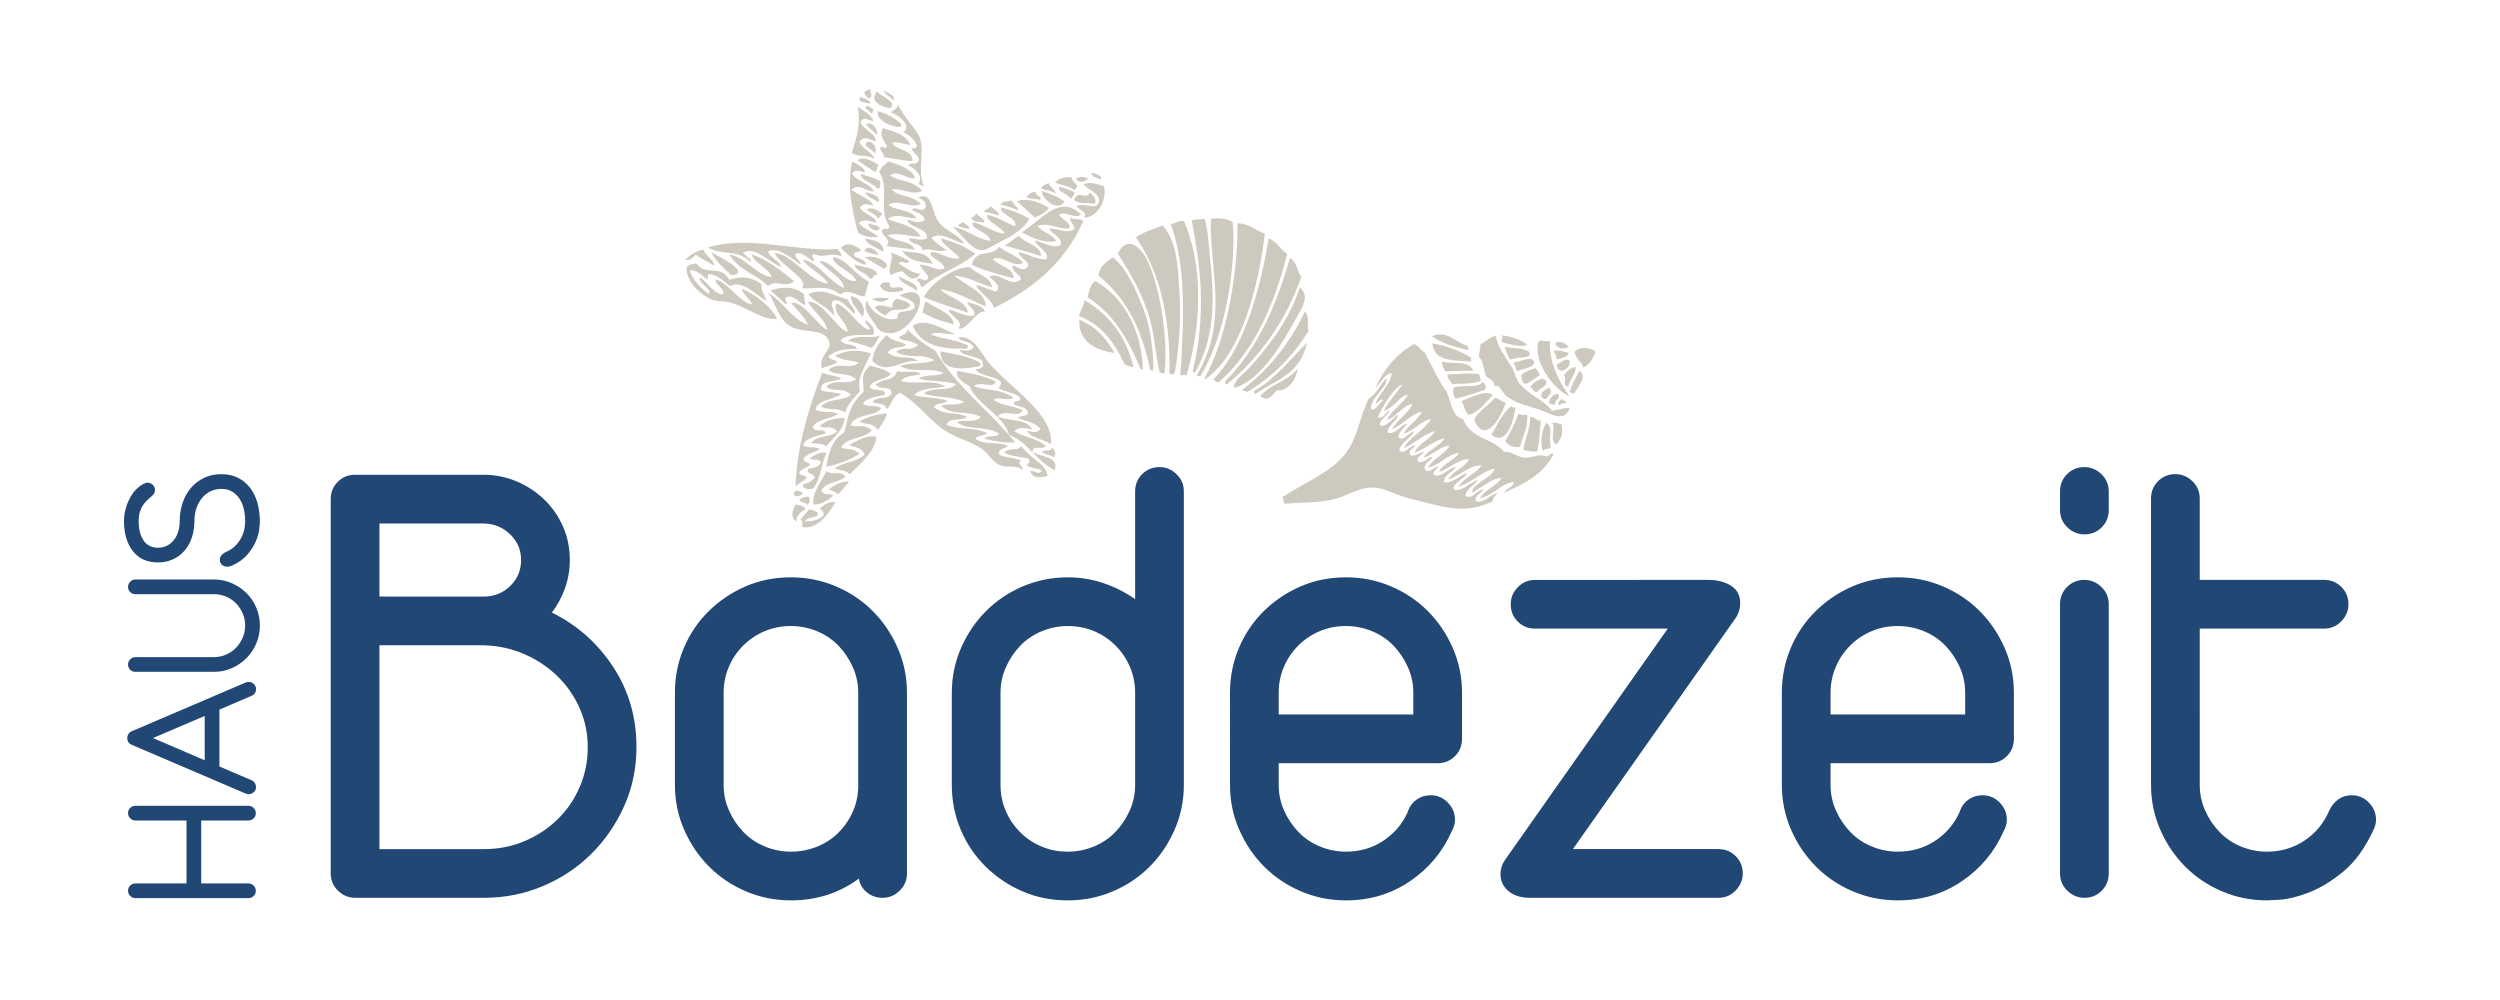 <?xml version="1.0" encoding="utf-8"?>
<!-- Generator: Adobe Illustrator 16.0.4, SVG Export Plug-In . SVG Version: 6.00 Build 0)  -->
<!DOCTYPE svg PUBLIC "-//W3C//DTD SVG 1.1//EN" "http://www.w3.org/Graphics/SVG/1.1/DTD/svg11.dtd">
<svg version="1.1" id="Ebene_1" xmlns="http://www.w3.org/2000/svg" xmlns:xlink="http://www.w3.org/1999/xlink" x="0px" y="0px"
	 width="354.331px" height="141.732px" viewBox="0 0 354.331 141.732" enable-background="new 0 0 354.331 141.732"
	 xml:space="preserve">
<g>
	<defs>
		<rect id="SVGID_1_" width="354.331" height="141.732"/>
	</defs>
	<clipPath id="SVGID_2_">
		<use xlink:href="#SVGID_1_"  overflow="visible"/>
	</clipPath>
	<path clip-path="url(#SVGID_2_)" fill="#214774" d="M304.873,111.26c0,2.242,0.438,4.361,1.317,6.359
		c0.877,1.999,2.059,3.741,3.543,5.224c1.483,1.485,3.226,2.65,5.224,3.498c1.999,0.85,4.117,1.272,6.358,1.272
		c0.061,0,0.651-0.032,1.772-0.092c1.12-0.061,2.482-0.394,4.088-1c1.604-0.604,3.255-1.604,4.951-2.997
		c1.694-1.393,3.148-3.421,4.36-6.087c0.182-0.423,0.272-0.848,0.272-1.271c0-0.909-0.333-1.711-0.999-2.407
		c-0.667-0.696-1.485-1.045-2.453-1.045c-0.727,0-1.363,0.197-1.908,0.59c-0.545,0.396-0.969,0.924-1.271,1.59
		c-0.788,1.817-1.97,3.241-3.543,4.271c-1.576,1.03-3.332,1.544-5.271,1.544c-1.271,0-2.498-0.241-3.679-0.728
		c-1.181-0.483-2.196-1.164-3.043-2.044c-0.85-0.877-1.53-1.892-2.044-3.043c-0.516-1.149-0.772-2.361-0.772-3.634V89.094h17.624
		c0.968,0,1.785-0.348,2.453-1.045c0.665-0.695,0.999-1.499,0.999-2.407c0-0.968-0.334-1.786-0.999-2.453
		c-0.668-0.666-1.485-0.998-2.453-0.998h-17.624V70.652c0-0.968-0.35-1.786-1.045-2.453c-0.697-0.665-1.499-0.999-2.407-0.999
		c-0.97,0-1.788,0.334-2.452,0.999c-0.667,0.667-1,1.485-1,2.453V111.26z M291.973,72.288c0,0.97,0.348,1.787,1.045,2.453
		c0.696,0.667,1.499,0.999,2.408,0.999c0.968,0,1.785-0.332,2.452-0.999c0.666-0.666,1-1.483,1-2.453v-2.634
		c0-0.968-0.351-1.786-1.045-2.453c-0.697-0.666-1.499-0.999-2.407-0.999c-0.97,0-1.788,0.333-2.453,0.999
		c-0.667,0.667-1,1.485-1,2.453V72.288z M291.973,123.797c0,0.969,0.348,1.787,1.045,2.453c0.696,0.667,1.499,0.999,2.408,0.999
		c0.968,0,1.785-0.332,2.452-0.999c0.666-0.666,1-1.484,1-2.453V85.642c0-0.968-0.351-1.786-1.045-2.453
		c-0.697-0.666-1.499-0.998-2.407-0.998c-0.97,0-1.788,0.332-2.453,0.998c-0.667,0.667-1,1.485-1,2.453V123.797z M259.45,98.178
		c0-1.271,0.242-2.481,0.728-3.633c0.483-1.15,1.165-2.165,2.044-3.044c0.877-0.877,1.892-1.558,3.043-2.044
		c1.15-0.484,2.392-0.728,3.725-0.728c1.272,0,2.498,0.243,3.68,0.728c1.181,0.486,2.194,1.167,3.044,2.044
		c0.847,0.879,1.527,1.894,2.044,3.044c0.514,1.151,0.771,2.362,0.771,3.633v3.089H259.45V98.178z M252.547,111.26
		c0,2.242,0.438,4.361,1.316,6.359c0.877,1.999,2.059,3.741,3.543,5.224c1.484,1.485,3.226,2.65,5.225,3.498
		c1.998,0.85,4.118,1.272,6.358,1.272c3.392,0,6.419-0.909,9.085-2.727c2.664-1.816,4.634-4.179,5.905-7.086l0.181-0.363
		c0.183-0.423,0.273-0.848,0.273-1.271c0-0.909-0.334-1.711-0.999-2.407c-0.668-0.696-1.485-1.045-2.453-1.045
		c-0.727,0-1.379,0.197-1.953,0.59c-0.577,0.396-0.985,0.924-1.227,1.59l-0.091,0.273c-0.788,1.696-1.953,3.043-3.497,4.042
		c-1.545,1-3.286,1.499-5.225,1.499c-1.271,0-2.498-0.241-3.679-0.728c-1.181-0.483-2.196-1.164-3.044-2.044
		c-0.848-0.877-1.53-1.892-2.044-3.043c-0.515-1.149-0.772-2.361-0.772-3.634v-3.089h22.53c0.968,0,1.786-0.332,2.453-0.999
		c0.666-0.666,0.999-1.483,0.999-2.453v-6.541c0-2.239-0.44-4.359-1.317-6.358c-0.879-1.998-2.06-3.739-3.543-5.224
		c-1.484-1.483-3.225-2.648-5.224-3.498c-1.998-0.847-4.119-1.271-6.359-1.271c-2.302,0-4.437,0.425-6.404,1.271
		c-1.969,0.85-3.71,2.015-5.224,3.498c-1.515,1.484-2.695,3.226-3.543,5.224c-0.849,1.999-1.271,4.119-1.271,6.358V111.26z
		 M236.376,89.094l-23.075,32.795c-0.424,0.606-0.635,1.272-0.635,1.999c0,0.97,0.377,1.771,1.135,2.407
		c0.757,0.636,1.771,0.954,3.043,0.954h26.709c0.968,0,1.786-0.348,2.453-1.045c0.666-0.695,0.999-1.499,0.999-2.407
		c0-0.968-0.333-1.786-0.999-2.453c-0.667-0.666-1.485-0.999-2.453-0.999h-20.622l23.166-32.886
		c0.363-0.605,0.545-1.272,0.545-1.999c0-1.09-0.44-1.908-1.317-2.453c-0.879-0.545-1.924-0.816-3.135-0.816H217.57
		c-0.969,0-1.787,0.349-2.453,1.044c-0.667,0.696-0.999,1.499-0.999,2.407c0,0.97,0.332,1.787,0.999,2.453
		c0.666,0.667,1.484,0.999,2.453,0.999H236.376z M181.233,98.178c0-1.271,0.241-2.481,0.727-3.633
		c0.483-1.15,1.166-2.165,2.044-3.044c0.878-0.877,1.892-1.558,3.044-2.044c1.148-0.484,2.391-0.728,3.724-0.728
		c1.272,0,2.499,0.243,3.68,0.728c1.182,0.486,2.194,1.167,3.043,2.044c0.848,0.879,1.529,1.894,2.045,3.044
		c0.514,1.151,0.771,2.362,0.771,3.633v3.089h-19.077V98.178z M174.329,111.26c0,2.242,0.439,4.361,1.317,6.359
		c0.878,1.999,2.06,3.741,3.543,5.224c1.484,1.485,3.227,2.65,5.224,3.498c1.999,0.85,4.118,1.272,6.359,1.272
		c3.391,0,6.419-0.909,9.085-2.727c2.664-1.816,4.633-4.179,5.905-7.086l0.182-0.363c0.182-0.423,0.272-0.848,0.272-1.271
		c0-0.909-0.333-1.711-0.999-2.407c-0.667-0.696-1.485-1.045-2.453-1.045c-0.728,0-1.378,0.197-1.953,0.59
		c-0.576,0.396-0.985,0.924-1.227,1.59l-0.091,0.273c-0.787,1.696-1.953,3.043-3.498,4.042c-1.544,1-3.285,1.499-5.224,1.499
		c-1.271,0-2.498-0.241-3.679-0.728c-1.182-0.483-2.196-1.164-3.043-2.044c-0.85-0.877-1.53-1.892-2.044-3.043
		c-0.517-1.149-0.772-2.361-0.772-3.634v-3.089h22.529c0.968,0,1.786-0.332,2.453-0.999c0.666-0.666,0.999-1.483,0.999-2.453v-6.541
		c0-2.239-0.44-4.359-1.317-6.358c-0.878-1.998-2.059-3.739-3.543-5.224c-1.485-1.483-3.225-2.648-5.223-3.498
		c-1.999-0.847-4.12-1.271-6.36-1.271c-2.302,0-4.437,0.425-6.404,1.271c-1.969,0.85-3.711,2.015-5.224,3.498
		c-1.515,1.484-2.696,3.226-3.543,5.224c-0.849,1.999-1.272,4.119-1.272,6.358V111.26z M141.807,98.178
		c0-1.271,0.257-2.481,0.772-3.633c0.514-1.15,1.196-2.165,2.044-3.044c0.848-0.877,1.863-1.558,3.044-2.044
		c1.181-0.484,2.407-0.728,3.679-0.728c1.331,0,2.574,0.243,3.725,0.728c1.149,0.486,2.164,1.167,3.043,2.044
		c0.877,0.879,1.559,1.894,2.044,3.044c0.484,1.151,0.727,2.362,0.727,3.633v13.082c0,1.272-0.258,2.484-0.772,3.634
		c-0.516,1.151-1.197,2.166-2.044,3.043c-0.849,0.88-1.863,1.561-3.044,2.044c-1.181,0.486-2.407,0.728-3.679,0.728
		c-1.333,0-2.575-0.241-3.725-0.728c-1.151-0.483-2.166-1.164-3.043-2.044c-0.879-0.877-1.56-1.892-2.044-3.043
		c-0.485-1.149-0.727-2.361-0.727-3.634V98.178z M160.885,84.916c-1.394-0.968-2.893-1.727-4.497-2.271
		c-1.605-0.545-3.286-0.817-5.042-0.817c-2.241,0-4.361,0.425-6.359,1.271c-1.999,0.85-3.74,2.015-5.224,3.498
		c-1.485,1.484-2.666,3.226-3.543,5.224c-0.878,1.999-1.317,4.119-1.317,6.358v13.082c0,2.242,0.423,4.361,1.272,6.359
		c0.847,1.999,2.028,3.741,3.543,5.224c1.513,1.485,3.255,2.65,5.223,3.498c1.968,0.85,4.103,1.272,6.405,1.272
		c2.24,0,4.361-0.423,6.359-1.272c1.999-0.848,3.739-2.013,5.224-3.498c1.483-1.482,2.664-3.225,3.543-5.224
		c0.877-1.998,1.317-4.117,1.317-6.359V69.653c0-0.968-0.349-1.786-1.045-2.453c-0.697-0.666-1.499-0.999-2.407-0.999
		c-0.969,0-1.787,0.333-2.453,0.999c-0.667,0.667-0.999,1.485-0.999,2.453V84.916z M102.562,98.178c0-1.271,0.241-2.481,0.726-3.633
		c0.484-1.15,1.166-2.165,2.044-3.044c0.878-0.877,1.892-1.558,3.044-2.044c1.149-0.484,2.391-0.728,3.724-0.728
		c1.272,0,2.499,0.243,3.68,0.728c1.181,0.486,2.194,1.167,3.043,2.044c0.847,0.879,1.529,1.894,2.044,3.044
		c0.514,1.151,0.772,2.362,0.772,3.633v13.536c-0.061,1.272-0.349,2.453-0.863,3.543c-0.515,1.091-1.196,2.045-2.044,2.862
		c-0.849,0.817-1.848,1.454-2.998,1.908c-1.151,0.453-2.362,0.681-3.634,0.681c-1.271,0-2.498-0.241-3.679-0.728
		c-1.181-0.483-2.196-1.164-3.043-2.044c-0.849-0.877-1.53-1.892-2.044-3.043c-0.516-1.149-0.772-2.361-0.772-3.634V98.178z
		 M95.658,111.26c0,2.242,0.439,4.361,1.317,6.359c0.878,1.999,2.059,3.741,3.543,5.224c1.484,1.485,3.226,2.65,5.224,3.498
		c1.999,0.85,4.118,1.272,6.359,1.272c3.634,0,6.844-1.03,9.63-3.089c0.121,0.787,0.5,1.438,1.136,1.952
		c0.636,0.516,1.376,0.772,2.225,0.772c0.909,0,1.711-0.332,2.408-0.999c0.695-0.666,1.044-1.484,1.044-2.453V98.178
		c0-2.239-0.44-4.359-1.317-6.358c-0.878-1.998-2.059-3.739-3.543-5.224c-1.485-1.483-3.225-2.648-5.223-3.498
		c-1.999-0.847-4.12-1.271-6.36-1.271c-2.302,0-4.437,0.425-6.404,1.271c-1.969,0.85-3.711,2.015-5.224,3.498
		c-1.515,1.484-2.696,3.226-3.543,5.224c-0.849,1.999-1.272,4.119-1.272,6.358V111.26z M68.495,74.196c1.454,0,2.71,0.5,3.77,1.499
		c1.059,0.999,1.59,2.226,1.59,3.679c0,1.454-0.515,2.68-1.544,3.68c-1.031,0.999-2.271,1.499-3.725,1.499H53.778V74.196H68.495z
		 M68.585,91.457c2.058,0.061,3.982,0.485,5.769,1.271c1.786,0.787,3.346,1.832,4.678,3.135s2.377,2.815,3.135,4.542
		c0.756,1.726,1.135,3.559,1.135,5.496c0,1.999-0.379,3.877-1.135,5.633c-0.758,1.757-1.803,3.286-3.135,4.588
		c-1.332,1.303-2.892,2.332-4.678,3.088c-1.787,0.758-3.711,1.136-5.769,1.136H53.778V91.457H68.585z M46.874,123.797
		c0,0.969,0.348,1.787,1.045,2.453c0.695,0.667,1.499,0.999,2.407,0.999h18.26c2.967,0,5.769-0.559,8.403-1.681
		c2.635-1.119,4.92-2.648,6.859-4.588c1.938-1.938,3.482-4.192,4.633-6.768c1.15-2.574,1.727-5.345,1.727-8.312
		c0-4.238-1.106-8.04-3.316-11.401c-2.212-3.361-5.103-5.919-8.676-7.676c0.786-1.029,1.408-2.182,1.862-3.452
		c0.454-1.272,0.682-2.604,0.682-3.998c0-1.695-0.318-3.271-0.954-4.724c-0.636-1.453-1.515-2.726-2.635-3.815
		c-1.121-1.09-2.423-1.953-3.906-2.589c-1.485-0.636-3.075-0.954-4.77-0.954H50.326c-0.969,0-1.787,0.333-2.453,0.999
		c-0.667,0.667-0.999,1.485-0.999,2.453V123.797z"/>
	<path clip-path="url(#SVGID_2_)" fill="#CEC9BE" d="M218.738,63.938c-0.518-0.677-0.25-3.129,0.428-3.996
		c1.111,0.686,0.205,2.233,0.649,3.405C219.76,63.725,218.75,63.534,218.738,63.938"/>
	<path clip-path="url(#SVGID_2_)" fill="#CEC9BE" d="M217.876,63.972c-0.8,0.154-1.337-0.106-1.97-0.214
		c0.235-1.597,0.977-2.893,0.971-4.633c0.664-0.088,0.876,0.538,1.513,0.491C218.216,61.066,218.213,62.619,217.876,63.972"/>
	<path clip-path="url(#SVGID_2_)" fill="#CEC9BE" d="M220.03,59.908c0.517-0.078,0.826,0.172,1.271,0.208
		c0.321,1.291-0.064,2.157-0.7,2.875C219.525,62.494,220.521,60.962,220.03,59.908"/>
	<path clip-path="url(#SVGID_2_)" fill="#CEC9BE" d="M213.336,62.5c0.724-1.215,1.395-2.46,1.863-3.828
		c0.39,0.051,0.662,0.284,1.232,0.05c0.226,1.872-0.669,3.076-0.972,4.634C214.513,63.448,213.776,63.206,213.336,62.5"/>
	<path clip-path="url(#SVGID_2_)" fill="#CEC9BE" d="M211.377,61.605c0.882-1.393,1.45-2.976,2.853-4.059
		c0.119,0.18,0.291,0.28,0.572,0.204C214.559,59.597,213.488,63.358,211.377,61.605"/>
	<path clip-path="url(#SVGID_2_)" fill="#CEC9BE" d="M209.837,48.754c0.86-0.31,1.17-0.948,2.153-1.186
		c0.288,1.657,1.393,3.03,2.318,4.538c0.422,0.688,0.54,1.634,1.076,2.287c1.331,1.627,3.516,2.323,4.588,3.835
		c1.161-0.161,1.571-0.428,2.513-0.423c-0.714,2.099-2.528,0.932-3.91,0.412c-1.873-0.704-3.661-0.972-5.024-2.036
		c-0.711-0.556-0.904-1.727-1.747-1.452c-0.046-1.108-0.931-0.894-1.25-1.57c-0.25-1.007-0.41-2.157-0.988-2.646
		C209.656,49.927,209.848,49.4,209.837,48.754"/>
	<path clip-path="url(#SVGID_2_)" fill="#CEC9BE" d="M208.941,59.468c0.615-1.234,2.022-1.995,2.921-3.059
		c0.639,0.025,0.94,0.583,1.553,0.651C212.861,58.894,210.475,63.322,208.941,59.468"/>
	<path clip-path="url(#SVGID_2_)" fill="#CEC9BE" d="M221.175,57.436c-0.682,0-0.155-0.788,0.301-0.917
		c-0.078,0.566,0.564-0.004,0.485,0.561C221.742,57.225,221.064,57.096,221.175,57.436"/>
	<path clip-path="url(#SVGID_2_)" fill="#CEC9BE" d="M220.438,57.271c-0.492,0.261-0.57-0.133-0.901-0.127
		c-0.006-0.649,0.741-1.408,1.251-1.312C221.296,56.684,220.235,56.601,220.438,57.271"/>
	<path clip-path="url(#SVGID_2_)" fill="#CEC9BE" d="M222.428,56.125c-2.167-0.779-5.341-5.124-4.325-7.791
		c0.644-0.204,0.917,0.176,1.561-0.03C219.523,51.068,220.798,53.958,222.428,56.125"/>
	<path clip-path="url(#SVGID_2_)" fill="#CEC9BE" d="M223.048,55.809c-0.229-0.005-0.328-0.221-0.572-0.204
		c0.278-1.115,0.859-2.049,1.358-3.031C225.091,53.234,223.596,54.951,223.048,55.809"/>
	<path clip-path="url(#SVGID_2_)" fill="#CEC9BE" d="M219.051,56.581c-0.259-0.034-0.462-0.156-0.611-0.365
		c-0.08-0.687,0.56-0.947,1.088-1.271C220.307,55.578,219.39,56.177,219.051,56.581"/>
	<path clip-path="url(#SVGID_2_)" fill="#CEC9BE" d="M208.253,58.783c-0.667-0.2-0.669-1.455-1.163-1.927
		c1.226-0.435,3.377-1.654,4.492-0.889C210.676,56.936,209.522,58.487,208.253,58.783"/>
	<path clip-path="url(#SVGID_2_)" fill="#CEC9BE" d="M222.281,54.804c-0.875,0.009-0.23-1.158-0.591-1.725
		c0.453-0.415,0.704-0.952,1.66-1.068C223.289,53.12,222.471,53.773,222.281,54.804"/>
	<path clip-path="url(#SVGID_2_)" fill="#CEC9BE" d="M217.916,55.492c-0.623,0.246-0.58-0.56-1.018-0.607
		c0.305-0.595,0.949-0.987,1.784-1.267c0.08,0.318,0.499,0.098,0.485,0.564C219.15,54.856,218.271,55.019,217.916,55.492"/>
	<path clip-path="url(#SVGID_2_)" fill="#CEC9BE" d="M215.607,53.156c0.436-0.473,1.27-0.707,2.028-0.987
		c0.213,0.327,0.497,0.544,0.602,1.046C217.19,53.61,215.799,55.658,215.607,53.156"/>
	<path clip-path="url(#SVGID_2_)" fill="#CEC9BE" d="M223.176,49.85c0.737-0.783,2.285-0.618,2.959-0.019
		c-0.33,0.9-0.748,1.749-1.719,2.268C224.14,51.134,223.341,50.99,223.176,49.85"/>
	<path clip-path="url(#SVGID_2_)" fill="#CEC9BE" d="M220.643,51.632c0.58-0.183,1.146-0.863,1.775-0.588
		C222.832,52.224,220.743,53.404,220.643,51.632"/>
	<path clip-path="url(#SVGID_2_)" fill="#CEC9BE" d="M209.885,53.995c-1.584,0.507-2.726,0.315-4.075,0.451
		c-0.185-0.521-0.649-0.6-0.678-1.365c1.554-0.091,3.136-0.227,4.52-0.048C209.729,53.353,209.807,53.674,209.885,53.995"/>
	<path clip-path="url(#SVGID_2_)" fill="#CEC9BE" d="M214.958,52.631c-0.06-0.568-0.283-0.883-0.475-1.244
		c1.005-0.036,2.7-1.162,2.959-0.018C217.256,52.172,215.853,52.25,214.958,52.631"/>
	<path clip-path="url(#SVGID_2_)" fill="#CEC9BE" d="M220.652,50.952c-0.06-0.568-0.281-0.883-0.474-1.243
		c0.846-0.081,1.527,0.099,2.172,0.336C222.188,50.587,221.399,50.757,220.652,50.952"/>
	<path clip-path="url(#SVGID_2_)" fill="#CEC9BE" d="M220.44,48.63c0.521-0.426,1.551-0.013,1.882,0.573
		C221.889,49.487,220.588,49.504,220.44,48.63"/>
	<path clip-path="url(#SVGID_2_)" fill="#CEC9BE" d="M208.836,52.546c-1.324,0.026-2.607-0.017-3.987,0.091
		c-0.233-0.366-0.423-0.807-0.513-1.403C205.802,51.726,208.091,50.918,208.836,52.546"/>
	<path clip-path="url(#SVGID_2_)" fill="#CEC9BE" d="M214.037,50.984c-0.355-0.475-0.53-1.23-0.796-1.845
		c1.134,0.277,2.553,0.105,3.482,0.704c0.038,0.16,0.077,0.321,0.116,0.482C216.198,50.876,215.072,50.525,214.037,50.984"/>
	<path clip-path="url(#SVGID_2_)" fill="#CEC9BE" d="M208.526,51.265c-2.209-0.279-5.305,0.168-5.509-2.6
		c2.047,0.388,3.944,1.007,5.558,2.081C208.389,50.816,208.506,51.07,208.526,51.265"/>
	<path clip-path="url(#SVGID_2_)" fill="#CEC9BE" d="M216.492,48.883c-0.96,0.402-2.531-0.137-3.571-0.347
		c-0.237-0.462,0.172-0.537-0.067-1C214.235,47.719,215.507,48.075,216.492,48.883"/>
	<path clip-path="url(#SVGID_2_)" fill="#CEC9BE" d="M208.139,49.662c-1.846-0.483-3.71-0.937-5.189-1.998
		c2.035-0.978,3.428,0.925,5.034,1.356C208.035,49.234,208.087,49.448,208.139,49.662"/>
	<path clip-path="url(#SVGID_2_)" fill="#CEC9BE" d="M194.294,58.002c0.827,0.26,1.128-0.971,1.785-1.267
		c-0.436-0.426-0.655,0.419-1.115,0.431c0.555-1.543,2.079-2.509,2.281-4.263c-1.016,0.019-1.538,1.439-2.292,2.063
		c1.122-2.485,2.756-4.668,5.475-6.2c0.627,0.191,0.906,0.933,1.502,1.171c1.016,1.868,1.897,3.946,3.084,5.542
		c0.685,1.428,0.807,3.749,2.329,3.858c1.085,2.936,4.191,2.682,5.847,4.722c1.069-0.178,1.846,0.784,2.988,0.822
		c0.978,0.031,1.923-0.647,2.92-0.18c0.539-0.045,0.512-0.426,1.115-0.432c-1.209,2.704-3.969,4.258-7.024,5.55
		c0.254-0.626,1.347-0.752,1.377-1.511c-1.725,0.161-2.86,1.86-4.84,2.326c0.683-1.194,2.427-1.754,3.125-2.939
		c-1.453,0.143-2.959,1.436-4.182,2.171c-0.195-1.351,2.798-1.988,3.173-3.457c-1.661,0.337-3.173,1.948-5.133,2.563
		c0.774-1.184,2.418-1.85,3.288-2.977c-1.389-0.285-3.134,1.485-4.754,1.966c0.618-1.186,2.426-1.662,2.96-2.898
		c-1.501,0.02-2.806,1.343-4.259,1.849c0.483-1.174,2.161-1.637,2.834-2.7c-1.578,0.067-2.536,1.687-4.387,2.048
		c0.683-1.239,2.374-1.875,3.086-3.097c-1.272,0.02-2.39,1.317-3.764,1.733c0.651-1.12,2.343-1.62,2.999-2.739
		c-1.334,0.185-2.693,1.49-4.222,2.009c0.476-1.316,2.242-1.863,2.92-3.058c-1.452,0.277-2.868,1.763-4.472,2.407
		c0.92-1.599,2.956-2.535,3.882-4.131c-1.287,0.165-2.34,1.608-3.852,2.092c0.527-1.239,2.037-1.895,2.551-3.142
		c-1.449,0.28-2.684,1.874-4.268,2.53c0.763-1.329,2.259-2.219,2.969-3.579c-1.456,0.047-2.086,1.773-3.649,2.213
		c0.646-1.398,2.264-2.218,2.971-3.578c-1.181,0.212-1.93,1.866-3.444,2.335c0.717-1.401,1.857-2.549,2.727-3.861
		c-1.535,0.824-2.719,3.043-3.562,4.735c0.771,0.317,1.227-0.726,1.659-1.068c0.169,0.56-1.332,1.304-1.388,2.19
		c0.916,0.482,1.804-1.009,2.609-1.461c0.153,0.688-1.558,1.446-1.474,2.549c1.208,0.26,1.748-1.058,2.812-1.339
		c-0.412,0.668-1.252,1.081-1.261,1.99c0.704,0.649,1.39-0.718,2.23-0.863c-0.521,1.015-1.875,1.533-2.136,2.704
		c0.779,0.725,1.335-0.652,2.271-0.704c-0.186,0.485-1.056,0.56-0.719,1.356c0.602,0.348,1.344-0.382,1.979-0.466
		c-0.179,0.533-1.143,0.599-0.883,1.393c0.801,0.381,1.271-0.608,2.104-0.664c-0.329,0.58-1.167,0.858-1.172,1.631
		c0.403,1.002,1.363-0.204,2.016-0.305c-0.198,0.429-0.778,0.633-0.756,1.194c1.104,0.595,1.983-0.902,3.222-1.096
		c-0.462,0.775-1.702,1.088-1.758,2.107c0.863,0.48,2.312-0.85,3.184-1.257c0.24,0.668-2.29,1.533-1.679,2.428
		c1.262,0.155,2.225-1.049,3.308-1.457c-0.372,0.876-1.66,1.205-1.718,2.268c0.832,0.654,1.601-0.791,2.562-0.942
		c-0.228,0.592-1.598,1.093-0.971,1.754c1.082,0.23,1.821-0.924,2.852-1.179c-0.103,0.441-0.663,0.608-0.591,1.155
		c-2.862,1.377-5.301,1.228-8.062,0.542c-1.554-0.386-3.154-0.768-4.462-1.152c-1.968-0.578-3.271-1.602-5.365-1.278
		c-1.606,0.248-3.109,1.287-4.997,1.683c-2.109,0.443-4.394,0.353-6.662,0.553c-0.078-0.322-0.155-0.643-0.233-0.963
		c3.612-2.356,7.774-3.832,9.596-7.171c1.16-2.125,1.491-4.422,2.562-6.702c1.244-0.766,1.62-2.051,2.59-2.98
		C196.664,55.027,194.305,56.179,194.294,58.002"/>
	<path clip-path="url(#SVGID_2_)" fill="#CEC9BE" d="M210.524,55.199c-1.296,0.508-2.762,0.913-4.21,1.33
		c-0.398-0.467-0.463-1.185-0.224-1.642c1.171-0.264,3.422,0.018,3.87-0.572C210.185,53.88,210.779,54.72,210.524,55.199"/>
	<path clip-path="url(#SVGID_2_)" fill="#CEC9BE" d="M144.783,63.233c-0.802,0.833-1.689,0.086-2.493,0.924
		c1.178,0.597,2.321,0.522,3.487,0.86c0.247,0.292,0.116,0.609-0.25,0.938c0.728,0.517,1.413,0.271,2.138,0.79
		c-0.515,0.645-1.1-0.061-1.649-0.052c0.277,1.33,1.741,0.903,2.437,0.772C148.295,65.672,145.894,64.962,144.783,63.233"/>
	<path clip-path="url(#SVGID_2_)" fill="#CEC9BE" d="M149.362,64.795c0.464-0.49,0.076-0.928-0.226-1.37
		c-0.451,0.866-0.996,0.046-1.458,0.707C148.241,64.391,148.79,64.454,149.362,64.795"/>
	<path clip-path="url(#SVGID_2_)" fill="#CEC9BE" d="M148.963,62.973c0.39-4.357-5.63-7.788-8.854-11.603
		c-0.942-1.115-2.066-3.861-4.233-3.582c0.149,0.771,1.512,0.368,2.172,1.405c-0.658,0.776-1.378,0.395-2.074,0.434
		c0.503,0.89,2.232,0.728,3.226,1.493c0.155,0.247-0.003,0.512,0.187,0.758c-0.38,0.33-0.768,0.551-1.176,0.38
		c0.554,0.989,2.343,0.987,3.379,1.636c0.458,0.332,0.322,0.699-0.092,1.082c1.038,0.715,2.026,0.489,3.066,1.349
		c0.288,0.872-1.072,0.247-0.846,0.975c0.639,0.374,1.815,0.277,2.014,1.261c-0.464,0.618-0.988,0.162-1.46,0.705
		c1.071,0.433,2.121,0.438,3.226,1.493c-0.609,0.79-1.28,0.403-1.933,0.271C146.13,62.166,147.919,62.198,148.963,62.973"/>
	<path clip-path="url(#SVGID_2_)" fill="#CEC9BE" d="M130.913,55.781c1.932,0.668,3.808,0.28,5.753,1.185
		c-1.068,0.618-2.189,0.157-3.265,0.509c1.329,1.538,3.821,0.601,5.627,1.652c-1.099,0.945-2.284,0.236-3.408,0.673
		c1.415,1.281,4.015,0.442,5.926,1.635c-0.071,0.652-1.485,0.148-2.059,0.74c1.466,0.344,2.93,0.666,4.372,0.501
		c-3.418-4.276-8.235-7.754-11.324-12.992c-1.285-0.725-2.582-1.602-3.901-2.987c-0.195,0.851-0.708,0.658-1.285,1.153
		c0.93,0.625,1.809,0.275,2.75,1.061c-0.997,0.986-2.093,0.065-3.095,0.962c1.857,1.113,3.599,0.05,5.456,1.202
		c-1.617,0.606-3.283,0.25-4.898,0.762c1.507,1.118,4.195,0.147,6.186,1.002c-1.16,0.658-2.391,0.055-3.546,0.835
		c1.771,0.47,3.505,0.238,5.28,0.75C134.58,55.67,132.316,54.646,130.913,55.781"/>
	<path clip-path="url(#SVGID_2_)" fill="#CEC9BE" d="M138.791,51.915c0.192-0.167,0.217-0.321,0.128-0.467
		c-1.913-1.182-3.759-1.202-5.627-1.656C133.347,53.018,137.072,52.183,138.791,51.915"/>
	<path clip-path="url(#SVGID_2_)" fill="#CEC9BE" d="M153.562,31.318c-0.625-0.504-1.196,0.005-1.822-0.501
		c-0.32,0.584,0.701,1.084,0.537,1.657c-1.163,0.707-2.402-0.112-3.598-0.083c0.181,0.65,2.071,1.313,1.623,2.358
		c-1.171,0.51-2.414-0.368-3.631-0.698c0.192,0.911,2.156,1.713,1.64,2.665c-1.288,0.186-2.635-0.764-3.946-0.985
		c-0.052,0.721,1.705,1.329,1.309,2.073c-0.657,0.788-1.397,0.017-2.106-0.178c-0.392,0.69,1.052,1.267,1.152,1.927
		c-1.424,1.397-3.054-1.136-4.51-0.338c0.741,0.673,1.732,1.327,1.012,2.09c-0.957-0.133-1.938-0.748-2.892-0.898
		c0.497,1.099,2.318,2.114,2.564,3.226C145.96,41.116,150.686,37.693,153.562,31.318"/>
	<path clip-path="url(#SVGID_2_)" fill="#CEC9BE" d="M156.443,26.374c-0.969-0.308-1.93-0.596-2.861-0.288
		c0.398,0.794,2.964,1.429,1.953,2.958c-0.968,0.555-2.014-0.375-2.987,0.181c0.628,0.756,1.578,0.692,1.138,1.624
		C155.772,30.781,156.967,27.98,156.443,26.374"/>
	<path clip-path="url(#SVGID_2_)" fill="#CEC9BE" d="M118.41,71.162c-0.752-0.062-1.484,0.197-2.196,0.904
		c0.411,0.335,0.581,0.686,0.505,1.046c-0.861,0.697-1.754,0.796-2.653,0.778c0.575-0.831,1.783-0.29,1.881-1.19
		c-0.414-0.283-0.819-0.401-1.228-0.541c-0.424,0.49-0.845,0.975-1.27,1.463c0.42,0.332,0.277,0.701,0.208,1.063
		C115.587,75.164,117.32,73.119,118.41,71.162"/>
	<path clip-path="url(#SVGID_2_)" fill="#CEC9BE" d="M155.08,28.917c0.54-0.597-0.136-1.117-0.537-1.659
		c-0.73,1.28-1.625-0.524-2.338,1.072C153.192,29.083,154.114,28.583,155.08,28.917"/>
	<path clip-path="url(#SVGID_2_)" fill="#CEC9BE" d="M137.011,49.408c0.189-0.165,0.215-0.321,0.123-0.467
		c-1.741-0.87-3.434-0.808-5.17-1.529c0.526-0.529,2.399,0.049,3.441-0.055c-1.423-0.478-4.222-2.491-6.051-1.166
		C130.981,49.634,134.612,49.414,137.011,49.408"/>
	<path clip-path="url(#SVGID_2_)" fill="#CEC9BE" d="M118.802,70.063c0.518-0.597,1.033-1.192,1.551-1.788
		c-1.004-0.089-1.975,0.372-2.934,1.104C117.875,69.572,118.327,69.601,118.802,70.063"/>
	<path clip-path="url(#SVGID_2_)" fill="#CEC9BE" d="M151.522,32.368c0.399-0.692-0.954-1.276-1.449-1.912
		c1.013-0.657,2.13,0.661,3.141-0.041c-3.006-3.026-5.643,0.821-8.399,2.521c1.644,0.881,3.276,1.536,4.858,1.236
		c-0.461-0.99-1.745-1.111-2.661-2.143C148.481,31.46,150.03,32.504,151.522,32.368"/>
	<path clip-path="url(#SVGID_2_)" fill="#CEC9BE" d="M118.065,70.261c-0.576-0.49-1.094,0.079-1.683-0.661
		c0.531-1.29,2.432-1.126,3.482-2.063c-0.946-0.912-1.804-0.116-2.735-0.753c-0.764,1.581-2.119,3.206-1.846,4.727
		C116.235,71.536,117.162,71.101,118.065,70.261"/>
	<path clip-path="url(#SVGID_2_)" fill="#CEC9BE" d="M124.202,61.885c-1.308-0.243-2.567,0.49-3.828,1.161
		c0.771,0.475,1.795,0.269,2.17,1.405c-1.383,1.184-2.846,0.917-4.238,1.951c0.717,0.319,1.405,0.14,2.138,0.792
		C122.059,65.727,124.18,63.677,124.202,61.885"/>
	<path clip-path="url(#SVGID_2_)" fill="#CEC9BE" d="M147.54,36.302c0.075-1.488-2.261-1.792-3.148-2.881
		c-0.68,0.373-1.339,1.093-2.025,1.356C144.097,35.333,145.81,35.688,147.54,36.302"/>
	<path clip-path="url(#SVGID_2_)" fill="#CEC9BE" d="M156.093,25.471c0.098-0.725-1.034-0.892-1.401-0.989
		C154.59,25.072,155.72,25.234,156.093,25.471"/>
	<path clip-path="url(#SVGID_2_)" fill="#CEC9BE" d="M139.574,44.177c-0.254-0.962-1.745-1.062-2.466-1.387
		c0.009,0.665,1.464,1.243,0.853,1.949c-1.137,0.193-2.331-0.614-3.491-0.863c0.13,0.916,2.291,1.702,1.341,2.686
		C137.125,46.846,138.271,44.015,139.574,44.177"/>
	<path clip-path="url(#SVGID_2_)" fill="#CEC9BE" d="M143.665,39.464c0.129-1.433-2.155-1.841-2.989-2.738
		c1.409-0.732,2.967,1.383,4.368,0.499c-1.16-1.176-2.264-1.28-3.414-2.25c-1.257,1.612-3.15,0.094-3.906,2.548
		C139.723,38.489,141.688,38.864,143.665,39.464"/>
	<path clip-path="url(#SVGID_2_)" fill="#CEC9BE" d="M121.791,64.341c-0.9-0.941-1.725-0.552-2.594-0.914
		c0.822-1.494,3.033-1.107,4.364-2.425c-1.055-0.996-2.016-0.359-3.037-0.736c0.724-1.755,3.61-1.141,4.362-2.421
		c-0.875-0.511-1.7-0.093-2.578-0.612c0.406-0.901,2.141-1.022,3.08-1.263c0.254-1.112-1.492-0.351-2.157-1.1
		c0.429-1.157,2.117-0.876,3.045-1.877c-0.995-0.849-1.939-0.773-2.91-1.205c-1.616,1.331-0.855,2.512-0.997,3.753
		c-2.141,1.977-2.17,3.822-2.692,5.702c-1.994,1.271-2.249,3.296-2.578,4.925C118.672,65.802,120.244,65.304,121.791,64.341"/>
	<path clip-path="url(#SVGID_2_)" fill="#CEC9BE" d="M124.453,60.949c0.437-0.796,1.173-1.61,1.221-2.383
		c-1.29,0.163-2.575,0.408-3.83,1.161C122.723,60.327,123.54,59.725,124.453,60.949"/>
	<path clip-path="url(#SVGID_2_)" fill="#CEC9BE" d="M139.683,43.4c0.169-1.956-3.167-3.127-4.421-4.341
		c1.753,0.111,3.551,1.126,5.329,1.669c0.01-1.468-2.672-2.119-3.15-2.88c-2.093-0.056-5.502,2.267-6.509,4.244
		c2.096,0.935,4.173,1.497,6.258,2.232c-0.218-1.716-2.756-2.138-3.92-3.296C135.375,41.205,137.543,42.583,139.683,43.4"/>
	<path clip-path="url(#SVGID_2_)" fill="#CEC9BE" d="M112.87,73.966c-0.164-0.663,0.617-1.473,1.257-1.77
		c-0.052-0.574-0.913-0.596-1.385-0.686C112.325,72.359,111.964,73.202,112.87,73.966"/>
	<path clip-path="url(#SVGID_2_)" fill="#CEC9BE" d="M114.391,71.567c0.587-0.396,0.187-0.73,0.39-1.101
		c-0.508-0.157-0.999-0.034-1.477,0.397C113.684,71.421,114.013,71.008,114.391,71.567"/>
	<path clip-path="url(#SVGID_2_)" fill="#CEC9BE" d="M151.746,28.204c0.379-0.335,0.516-0.652,0.547-0.959
		c-0.715-0.36-1.425-0.586-2.135-0.791C149.78,27.266,151.207,27.282,151.746,28.204"/>
	<path clip-path="url(#SVGID_2_)" fill="#CEC9BE" d="M154.286,25.278c-0.606-0.143-1.222-0.439-1.79,0.106
		C153.132,26.068,153.71,25.696,154.286,25.278"/>
	<path clip-path="url(#SVGID_2_)" fill="#CEC9BE" d="M150.871,28.563c-1.091-0.802-2.158-1.121-3.225-1.493
		C147.662,28.269,150.032,30.135,150.871,28.563"/>
	<path clip-path="url(#SVGID_2_)" fill="#CEC9BE" d="M152.278,26.938c0.142-0.163,0.281-0.326,0.425-0.489
		c-0.109-0.453-0.889-0.87-0.819-1.335c-0.8-0.046-1.595,0.023-2.358,0.76C150.451,26.313,151.346,26.216,152.278,26.938"/>
	<path clip-path="url(#SVGID_2_)" fill="#CEC9BE" d="M135.183,45.985c-0.177-1.738-2.797-2.288-3.919-3.296
		c-0.394,0.537-0.294,1.044-0.517,1.569C132.245,45.188,133.712,45.568,135.183,45.985"/>
	<path clip-path="url(#SVGID_2_)" fill="#CEC9BE" d="M113.852,69.906c-0.462-0.256-0.928-0.604-1.352-0.069
		C112.562,70.644,113.411,70.361,113.852,69.906"/>
	<path clip-path="url(#SVGID_2_)" fill="#CEC9BE" d="M130.072,51.219c-0.856-1.052-2.895-0.041-4.261-1.275
		c0.846-1,1.776-0.44,2.636-1.086c-1.081-0.577-2.038-0.481-2.764-1.365c-1.341,1.26-1.978,2.481-2.051,3.662
		C125.896,53.359,127.901,50.734,130.072,51.219"/>
	<path clip-path="url(#SVGID_2_)" fill="#CEC9BE" d="M148.672,29.465c-1.545-0.907-3.071-1.452-4.542-0.951
		c0.841,0.771,1.678,1.538,2.52,2.307C147.331,30.512,148.018,30.356,148.672,29.465"/>
	<path clip-path="url(#SVGID_2_)" fill="#CEC9BE" d="M149.61,27.409c0.06-0.516-0.89-0.971-0.979-1.477
		c-0.398,0.246-1.042,0.34-1.002,0.827C148.292,27.023,148.938,26.977,149.61,27.409"/>
	<path clip-path="url(#SVGID_2_)" fill="#CEC9BE" d="M145.908,31.017c-1.341-0.829-2.659-1.247-3.975-1.598
		c-0.493,0.862,2.416,1.467,1.938,2.651c-1.32-0.449-2.673-1.489-3.98-1.603c-0.2,0.844,1.774,1.507,2.535,2.614
		c-1.493,0.057-3.068-1.415-4.572-1.564c-0.316,1,2.374,1.412,2.533,2.613c-1.753-0.143-3.585-1.752-5.346-1.978
		c1.192,1.055,2.338,2.695,3.464,3.169c1.024,0.431,1.742-0.28,3.093-0.959C142.585,33.868,144.793,32.861,145.908,31.017"/>
	<path clip-path="url(#SVGID_2_)" fill="#CEC9BE" d="M119.721,59.241c-1.194,0.082-2.39,0.088-3.533,1.142
		c0.829,0.554,1.582-0.325,2.439,0.769c-1.194,1.035-2.477,0.356-3.657,1.614c0.71,0.205,1.393-0.025,2.121,0.48
		C118.594,61.594,119.503,60.87,119.721,59.241"/>
	<path clip-path="url(#SVGID_2_)" fill="#CEC9BE" d="M147.411,28.313c0.465-0.388-0.968-0.658-0.505-1.044
		c-0.505-0.172-0.992,0.095-1.455,0.706C146.11,28.21,146.756,28.179,147.411,28.313"/>
	<path clip-path="url(#SVGID_2_)" fill="#CEC9BE" d="M119.83,58.465c0.106-0.981,1.199-2.022,2.081-3.05
		c-0.59-1.707,0.757-3.533,1.514-5.323c-1.728-0.581-3.422-0.532-5.075,0.313c1.144,0.842,2.224,0.511,3.348,1.026
		c-1.388,1.073-2.91-0.318-4.285,1.032c1.349,0.936,2.603,0.169,3.96,1.294c-1.399,0.899-2.9-0.166-4.283,1.031
		c1.197,0.943,2.29-0.05,3.507,1.167c-1.394,1.033-2.878,0.363-4.256,1.647C117.526,58.272,118.639,57.671,119.83,58.465"/>
	<path clip-path="url(#SVGID_2_)" fill="#CEC9BE" d="M144.352,29.885c0.06-0.517-0.888-0.97-0.976-1.477
		c-0.535,0.241-1.098-0.029-1.615,0.561C142.622,29.244,143.472,29.331,144.352,29.885"/>
	<path clip-path="url(#SVGID_2_)" fill="#CEC9BE" d="M138.239,35.954c-1.658-1.139-3.287-1.767-4.905-2.158
		c0.306,0.956,1.889,1.832,2.693,2.758c-1.323,0.469-2.741-0.914-4.086-0.827c-0.426,0.832,1.866,1.256,1.919,2.342
		c-1.124,0.431-2.33-0.637-3.474-0.555c0.089,0.659,1.255,1.255,1.149,1.93c-0.5,0.833-1.117-0.454-1.629,0.253
		c0.584,0.321,0.431,0.693,0.803,1.028C133.188,38.558,135.758,38.096,138.239,35.954"/>
	<path clip-path="url(#SVGID_2_)" fill="#CEC9BE" d="M127.477,41.848c0.871,0.579,2.11,0.541,2.185,1.708
		c-0.796,1.03-2.603,0.032-2.462,1.537c-1.333,0.662-3.787-0.717-4.326-2.5c-0.732,1.425,0.889,2.71,1.564,4.053
		C128.519,49.819,133.792,39.167,127.477,41.848"/>
	<path clip-path="url(#SVGID_2_)" fill="#CEC9BE" d="M141.543,30.521c0.201-0.474-0.83-0.871-1.12-1.319
		c-0.317,0.605-0.685,0.231-1.001,0.834C140.121,30.084,140.834,30.328,141.543,30.521"/>
	<path clip-path="url(#SVGID_2_)" fill="#CEC9BE" d="M139.502,31.571c0.2-0.474-0.828-0.871-1.116-1.317
		c-0.239,0.247-0.462,0.689-0.724,0.506C137.716,31.599,138.987,31.384,139.502,31.571"/>
	<path clip-path="url(#SVGID_2_)" fill="#CEC9BE" d="M129.05,43.287c-0.696-0.841-1.336-0.698-1.997-0.952
		c-0.547,0.442-0.662,0.859-0.532,1.264c-0.851-0.047-1.734-0.683-2.545-0.001c0.53,0.576,1.048,0.912,1.558,1.137
		C126.648,43.134,127.922,44.585,129.05,43.287"/>
	<path clip-path="url(#SVGID_2_)" fill="#CEC9BE" d="M136.666,34.513c-0.931-1.405-2.455-1.569-3.602-3.008
		c-1.054-1.315-0.864-4.536-2.885-3.512c0.694,0.418,1.213,0.698,0.979,1.477c-0.608,0.763-1.319-0.393-1.933,0.271
		c0.704,0.41,1.556,0.507,1.871,1.424c-0.813,0.631-1.687,0.119-2.54,0.005c0.325,1.182,2.914,1.066,2.831,2.591
		c-0.826,0.412-1.696,0.064-2.545,0.004c-0.039,0.882,1.918,0.676,1.887,1.728c1.122-0.463,2.318,0.443,3.44-0.059
		c-0.719-0.414-1.447-0.944-2.186-1.709C133.474,32.689,135.103,34.243,136.666,34.513"/>
	<path clip-path="url(#SVGID_2_)" fill="#CEC9BE" d="M123.532,49.316c0.751-0.609,0.638-1.166,1.252-1.77
		c-1.516,0.559-3.107-0.25-4.6,0.747C121.302,48.62,122.41,48.844,123.532,49.316"/>
	<path clip-path="url(#SVGID_2_)" fill="#CEC9BE" d="M129.987,41.229c0.144-1.247-1.876-1.449-2.658-2.142
		C127.697,40.249,128.632,40.243,129.987,41.229"/>
	<path clip-path="url(#SVGID_2_)" fill="#CEC9BE" d="M137.305,32.475c0.293-0.379-0.608-0.681-0.803-1.027
		c-0.232,0.31-0.491,0.164-0.72,0.503C136.302,32.351,136.794,32.248,137.305,32.475"/>
	<path clip-path="url(#SVGID_2_)" fill="#CEC9BE" d="M123.732,47.458c0.444-0.746-0.182-1.422-1.009-2.09
		c-0.318,0.483,0.675,0.882,0.523,1.356c-1.309-0.036-2.995-3.193-4.69-3.712c-0.678,1.424,1.622,2.67,1.561,4.055
		c-1.677-0.662-3.642-4.584-5.615-4.267c0.783,1.335,2.57,2.61,2.757,3.984c-1.292-0.556-3.469-4.259-5.141-3.838
		c0.881,1.022,1.949,2.036,2.406,3.082c-2.099-0.659-3.43-3.086-5.634-4.574c1.009,1.534,1.364,3.378,2.636,4.451
		c1.831,1.549,4.723,0.451,5.798,2.1c1.042,1.601-1.478,2.246-0.824,4.208c0.73-0.375,1.479-0.371,2.198-0.907
		c-0.461-0.436-1.211-0.251-1.244-0.845c1.3-0.979,2.644-1.003,3.989-1.015c-0.203-0.89-1.604-0.229-2.31-1.243
		C120.031,47.278,122.288,47.509,123.732,47.458"/>
	<path clip-path="url(#SVGID_2_)" fill="#CEC9BE" d="M132.181,37.403c-0.915-2.122-2.965-1.357-4.295-1.887
		C128.774,37.154,130.862,37.107,132.181,37.403"/>
	<path clip-path="url(#SVGID_2_)" fill="#CEC9BE" d="M130.455,38.741c-0.992,0.137-2.044-0.859-3.067-1.351
		c0.458-0.781,1.018,0.385,1.477-0.398c-0.873-0.483-1.748-0.943-2.612-1.22c0.527,1.043-0.609,2.187,0.022,3.227
		c0.53-0.363,1.075-0.463,1.621-0.56C128.791,39.357,129.68,40.088,130.455,38.741"/>
	<path clip-path="url(#SVGID_2_)" fill="#CEC9BE" d="M128.039,41.196c0.08-1.127-2.398,0.289-1.852-1.115
		c-0.504-0.038-1.016-0.277-1.479,0.396C125.32,41.809,127.023,41.371,128.039,41.196"/>
	<path clip-path="url(#SVGID_2_)" fill="#CEC9BE" d="M126.002,42.246c-0.798,0.008-1.608-0.163-2.389,0.147
		C124.434,42.801,125.24,43.008,126.002,42.246"/>
	<path clip-path="url(#SVGID_2_)" fill="#CEC9BE" d="M122.252,44.938c0.639-1.158-0.349-2.814-1.655-2.974
		C120.542,42.99,121.629,43.95,122.252,44.938"/>
	<path clip-path="url(#SVGID_2_)" fill="#CEC9BE" d="M129.679,35.405c-0.731-1.488-2.643-0.911-3.855-2.07
		c1.523-0.4,3.106,0.201,4.648,0.176c-0.988-1.701-3.184-1.738-4.621-2.487c1.297-0.936,2.694-0.016,4.036-0.092
		c-0.768-1.286-2.744-0.949-3.991-1.907c1.499-0.874,3.126,0.628,4.632-0.131c-1.337-1.31-3.319-0.98-4.152-2.051
		c1.436-0.219,2.943,0.945,4.352,0.195c-1.583-1.63-3.058-1.173-4.606-2.178c1.149-0.876,2.428,0.645,3.612,0.389
		c-0.736-1.601-2.697-1.958-3.868-2.373c-0.689,0.707-0.849,0.631-1.268,1.461c1.595,2.516-0.236,5.242,1.458,7.753
		c-0.306,0.823-0.702-0.082-1.018,0.525c-0.248,0.783,1.572,1.441,0.568,2.272C126.966,35.065,128.316,35.17,129.679,35.405"/>
	<path clip-path="url(#SVGID_2_)" fill="#CEC9BE" d="M121.183,44.541c0.097-0.725-0.79-1.387-1.009-2.091
		c-1.873-0.436-3.79-1.832-5.579-0.735c0.604,0.982,2.476,1.579,3.604,3.012c0.185-0.679-0.518-1.303-0.256-1.986
		C118.951,41.99,120.088,43.663,121.183,44.541"/>
	<path clip-path="url(#SVGID_2_)" fill="#CEC9BE" d="M122.544,41.997c0.317-0.687,0.276-1.348,0.638-2.039
		c-2.361-1.332-3.099-3.206-5.124-3.529c-0.194,1.073,2.665,2.023,3.319,3.332c-1.666,0.565-3.551-2.997-5.237-2.752
		c1.033,1.267,3.431,2.454,3.496,3.782c-1.93-0.625-4.005-4.004-5.899-3.941c1.192,1.407,2.908,2.114,3.619,3.313
		c-2.443-0.03-5.117-4.248-7.564-4.302c0.639,1.641,5.037,3.742,3.859,4.99c1.801,0.133,3.561-0.59,5.437,0.898
		C120.181,40.763,121.398,42.028,122.544,41.997"/>
	<path clip-path="url(#SVGID_2_)" fill="#CEC9BE" d="M125.334,38.135c0.142-0.163,0.281-0.323,0.422-0.486
		c-0.554-1.142-2.242-1.443-3.206-1.189C123.557,37.062,124.752,37.78,125.334,38.135"/>
	<path clip-path="url(#SVGID_2_)" fill="#CEC9BE" d="M124.328,38.964c-0.01-1.078-2.281-1.094-3.221-1.492
		c0.161,1.04,1.544,1.054,2.202,2.017C123.666,39.638,123.965,38.708,124.328,38.964"/>
	<path clip-path="url(#SVGID_2_)" fill="#CEC9BE" d="M125.201,35.681c0.136-1.438-1.608-1.73-2.644-1.835
		C122.852,34.583,124.425,35.259,125.201,35.681"/>
	<path clip-path="url(#SVGID_2_)" fill="#CEC9BE" d="M124.48,36.186c-0.096-0.696-1.477-1.601-1.98-0.646
		C123.169,35.972,123.814,35.926,124.48,36.186"/>
	<path clip-path="url(#SVGID_2_)" fill="#CEC9BE" d="M122.752,37.526c-0.002-0.795-1.23-0.81-1.711-1.281
		c-0.06-0.81,0.616-0.314,1.003-0.831c-0.991-0.758-1.959-1.145-2.86-0.283C120.396,36.345,121.599,37.392,122.752,37.526"/>
	<path clip-path="url(#SVGID_2_)" fill="#CEC9BE" d="M130.992,26.405c-1.2-2.106,0.441-5.621-1.004-7.629
		c-1.103-1.536-1.908-2.369-2.758-3.98c0.048,0.591-0.59,0.834-0.986,1.135c1.352,0.467,2.989,1.925,1.796,2.813
		c0.816,0.427,1.847,1.17,1.904,2.035c-0.234,0.284-0.48,0.316-0.735,0.197c-0.005,0.616,1.253,1.155,0.991,1.787
		c-0.455,0.863-0.995,0.046-1.457,0.706c1.099,0.473,2.073,1.519,1.48,2.521C130.491,26.36,130.738,26.261,130.992,26.405"/>
	<path clip-path="url(#SVGID_2_)" fill="#CEC9BE" d="M124.722,32.325c-0.58-0.597-1.12-0.397-1.684-0.665
		C123.034,32.238,124.31,33.176,124.722,32.325"/>
	<path clip-path="url(#SVGID_2_)" fill="#CEC9BE" d="M114.081,43.286c0.139-0.519-0.241-1.01-0.084-1.533
		c-1.67-1.413-3.245-0.995-4.823-0.624c0.734,0.674,1.468,1.344,2.205,2.017c0.374-0.333-0.3-0.597-0.05-0.922
		C112.191,41.539,113.154,42.789,114.081,43.286"/>
	<path clip-path="url(#SVGID_2_)" fill="#CEC9BE" d="M124.502,30.958c0.185-0.218,0.373-0.435,0.563-0.652
		c-0.783-0.632-1.551-0.991-2.281-0.63C123.357,30.121,123.912,30.248,124.502,30.958"/>
	<path clip-path="url(#SVGID_2_)" fill="#CEC9BE" d="M119.249,36.356c0.078-0.363-0.303-0.699-0.506-1.046
		c-6.116,0.367-12.378-1.983-18.426-0.25c2.061,1.234,4.002,0.139,6.1,2.088c0.201-0.476-0.824-0.873-1.117-1.316
		c1.689-1.04,3.56,1.273,5.343,1.975c0.03-0.772-1.767-1.427-1.76-2.197c1.463-0.601,3.037,0.849,4.588,1.87
		c0.132-0.521-1.029-0.963-0.678-1.496c0.778-0.39,1.621,0.476,2.452,1.079c0.418-0.386-0.502-0.687,0.091-1.083
		C116.674,36.736,117.912,35.636,119.249,36.356"/>
	<path clip-path="url(#SVGID_2_)" fill="#CEC9BE" d="M110.142,45.221c-0.771-1.819-3.402-3.658-5.021-4.304
		c0.106,0.763,1.237,1.462,1.464,2.219c-1.655-0.204-3.457-3.125-5.124-3.529c-0.238,0.73,1.404,1.348,1.008,2.088
		c-1.04,0.173-2.184-1.639-3.271-2.412c-0.33,0.841,1.65,1.538,1.322,2.377c-1.016-0.502-2.598-2.297-2.726-3.366
		c0.698-0.056,1.424,0.455,2.156,1.096c0.638,0.636,0.215-0.251,0.424-0.486c0.989-0.165,2.039,0.77,3.083,1.656
		c1.645-0.937,3.449,1.041,5.205,2.14c-0.248-0.808-0.888-1.588-0.728-2.416c-1.56-1.143-3.057-1.14-4.527-0.644
		c-1.675-2.393-3.108-0.287-4.764-2.321c-0.436,0.214-0.899,0.039-1.32,0.542c-0.112,1.914,1.583,3.595,3.387,4.558
		c0.688,0.366,1.959,0.154,3.176,0.573C106.234,43.804,108.101,45.346,110.142,45.221"/>
	<path clip-path="url(#SVGID_2_)" fill="#CEC9BE" d="M124.527,28.647c0.324-1.018-1.307-1.212-1.874-1.422
		C122.693,27.735,124.003,28.383,124.527,28.647"/>
	<path clip-path="url(#SVGID_2_)" fill="#CEC9BE" d="M129.305,22.817c0.241-1.598-2.605-1.566-2.833-2.592
		c0.837-0.231,1.713,0.288,2.562,0.3c-0.742-1.701-2.695-1.894-3.871-2.376c-0.616,0.914,0.068,1.739,0.589,2.582
		c-0.273,0.533-0.599,0.015-0.898,0.055c-0.382,0.535,0.639,0.986,0.383,1.513C126.587,22.397,127.957,22.829,129.305,22.817"/>
	<path clip-path="url(#SVGID_2_)" fill="#CEC9BE" d="M124.428,26.809c0.584-0.397,0.187-0.73,0.391-1.102
		c-0.929-0.58-1.832-0.665-2.751-1.059C121.832,25.545,123.711,25.838,124.428,26.809"/>
	<path clip-path="url(#SVGID_2_)" fill="#CEC9BE" d="M112.551,39.846c-2.036-1.654-4.065-3.223-6.042-3.781
		c0.266,1.107,2.6,2.096,2.867,3.203c-1.956-0.117-4.057-3.063-6.009-3.163c1.517,2.337,3.893,2.783,5.477,4.428
		C110.036,39.534,111.36,40.942,112.551,39.846"/>
	<path clip-path="url(#SVGID_2_)" fill="#CEC9BE" d="M124,24.374c0.528-0.341,0.142-0.623,0.547-0.956
		c-1.033-0.714-2.063-1.259-3.033-0.736C122.347,23.318,123.171,23.811,124,24.374"/>
	<path clip-path="url(#SVGID_2_)" fill="#CEC9BE" d="M123.9,22.532c-0.059-0.866-2.001-1.617-2.079-2.487
		c0.702-0.878,1.484-0.285,2.249,0.018c0.384-0.996-2.015-1.824-2.097-2.791c0.551-0.894,1.192-0.121,1.792-0.109
		c-0.154-0.857-1.578-1.579-2.203-2.02c0.468,2.125-0.063,4.311-0.851,6.512C121.794,22.355,122.816,21.824,123.9,22.532"/>
	<path clip-path="url(#SVGID_2_)" fill="#CEC9BE" d="M127.552,18.004c0.189-0.165,0.216-0.321,0.125-0.471
		c-1.102-1.008-2.177-1.469-3.241-1.795C124.059,17.128,126.614,18.065,127.552,18.004"/>
	<path clip-path="url(#SVGID_2_)" fill="#CEC9BE" d="M124.01,21.76c0.36-0.664-0.242-1.92-1.138-1.623
		C122.242,20.739,123.701,21.214,124.01,21.76"/>
	<path clip-path="url(#SVGID_2_)" fill="#CEC9BE" d="M124.317,19.126c0.253-0.633-0.827-2.184-1.571-1.441
		C123.27,18.167,123.791,18.646,124.317,19.126"/>
	<path clip-path="url(#SVGID_2_)" fill="#CEC9BE" d="M126.21,15.318c0.274-0.223,0.095-0.416,0.266-0.632
		c-0.749-0.907-1.451-0.967-2.187-1.712C123.084,14.451,125.158,15.261,126.21,15.318"/>
	<path clip-path="url(#SVGID_2_)" fill="#CEC9BE" d="M126.602,14.216c0.398-0.865-0.804-0.835-1.274-1.457
		C125.175,13.28,126.262,13.728,126.602,14.216"/>
	<path clip-path="url(#SVGID_2_)" fill="#CEC9BE" d="M100.805,35.8c0.595,1.093,1.675,2.153,2.868,3.208
		C106.604,38.716,101.885,36.273,100.805,35.8"/>
	<path clip-path="url(#SVGID_2_)" fill="#CEC9BE" d="M123.557,16.098c0.272-0.223,0.094-0.416,0.267-0.632
		c-0.404-0.101-0.841-0.78-1.209-0.234C122.929,15.521,123.244,15.809,123.557,16.098"/>
	<path clip-path="url(#SVGID_2_)" fill="#CEC9BE" d="M123.333,14.726c0.109-0.478-1.031-0.906-1.399-0.991
		C121.369,14.652,122.974,14.455,123.333,14.726"/>
	<path clip-path="url(#SVGID_2_)" fill="#CEC9BE" d="M123.147,13.969c0.691-0.452,0.122-0.829,0.232-1.246
		c-0.304-0.085-0.594,0.08-0.88,0.365C122.562,13.393,122.736,13.687,123.147,13.969"/>
	<path clip-path="url(#SVGID_2_)" fill="#CEC9BE" d="M101.205,37.622c0.07-0.773-1.346-1.455-1.468-2.216
		c-0.84-0.053-2.282,1.038-2.622,1.389c0.508,0.172,0.995-0.093,1.462-0.702C99.45,36.6,100.333,37.203,101.205,37.622"/>
	<path clip-path="url(#SVGID_2_)" fill="#CEC9BE" d="M149.458,66.636c0.804-1.91-2.16-1.93-3.133-2.577
		c0.085-1.144,1.32-0.144,1.9-0.885c-1.511-1.172-2.953-1.141-4.453-2.033c0.803-0.896,1.684-0.309,2.534-0.308
		c-1.091-1.68-3.348-1.005-4.892-1.854c1.063-1.103,2.981,0.38,3.547-0.834c-1.382-0.695-2.723-0.556-4.118-1.437
		c0.319-0.639,2.005,0.236,2.827-0.328c-1.917-1.351-3.741-0.924-5.627-1.654c0.933-0.849,2.678,0.497,3.11-0.65
		c-1.847-0.918-3.654-1.136-5.472-1.509c-0.37,0.921,0.971,1.75,1.766,2.198c1.091,2.633,4.6,3.888,5.604,6.884
		C145.706,62.661,146.715,65.2,149.458,66.636"/>
	<path clip-path="url(#SVGID_2_)" fill="#CEC9BE" d="M130.469,53.044c-0.538-0.679-2.3-0.146-3.318-0.415
		c-0.571,1.536-2.002,0.91-3.04,1.881c0.74,0.811,1.403,0.162,2.137,0.794c0.1,0.145,0.015,0.304,0.173,0.45
		c-0.889,1.1-1.886,0.212-2.779,1.247c0.571,0.279,1.893,0.052,1.998,0.952c0.607-0.169,0.85-2.021,1.972-2.276
		c2.276,1.36,3.715,3.35,5.654,4.88c1.877,1.488,4.105,1.861,5.848,3.024c0.988,0.66,1.449,1.813,2.518,2.309
		c1.142,0.522,2.239-0.098,3.332,0.715c0.192-0.472-1-0.861-0.222-1.372c-1.016-0.322-2.017-0.371-3.035-0.736
		c-0.489-0.851,0.715-0.852,1.129-1.301c-1.536-0.717-2.995-0.025-4.542-0.948c-0.07-0.588,1.173-0.36,1.6-0.871
		c-1.944-0.931-3.809-0.37-5.75-1.182c0.389-1.095,2.037-0.44,2.934-1.104c-1.59-0.82-3.1-0.111-4.715-1.398
		c0.604-0.831,1.287-0.251,1.901-0.886c-1.58-0.557-3.114-0.363-4.685-0.788c0.843-1.06,3.041-0.996,4.428-1.196
		c-1.559-1.163-4.303-0.223-6.334-0.839C128.576,53.082,129.537,53.365,130.469,53.044"/>
	<path clip-path="url(#SVGID_2_)" fill="#CEC9BE" d="M114.568,66.48c-0.396,0.7,0.514,0.442,0.961,1.171
		c-0.562,0.719-1.156,0.815-1.743,1.028c-0.047,0.718,1.13,0.739,1.527,0.521c1.121-1.708,1.036-3.344,1.824-5.032
		c-0.805-0.182-1.577,0.3-2.353,0.761c0.524,0.481,0.997-0.037,1.524,0.518C116.341,66.216,115.067,66.333,114.568,66.48"/>
	<path clip-path="url(#SVGID_2_)" fill="#CEC9BE" d="M112.751,68.898c0.524-0.458,1.068-0.607,1.585-1.176
		c-0.38-0.556-0.707-0.139-1.087-0.699c0.509-0.761,1.063-0.659,1.585-1.174c-0.424-0.535-0.925-0.21-0.944-0.867
		c0.751-0.864,1.554-0.752,2.32-1.371c-0.817-0.382-1.598-0.045-2.419-0.47c0.435-1.215,2.222-1.308,3.2-1.733
		c-0.057-0.857-1.289,0.018-1.839-0.809c0.585-1.241,2.528-1.187,3.644-1.914c-1.082-0.584-2.105-0.057-3.178-0.577
		c0.051-1.406,2.559-1.484,3.624-2.219c-0.97-0.406-1.905-0.191-2.875-0.594c-0.173-1.543,2.061-1.043,2.9-1.716
		c-0.912-0.326-1.816-0.362-2.733-0.755C114.449,58.233,112.924,63.605,112.751,68.898"/>
	<path clip-path="url(#SVGID_2_)" fill="#CEC9BE" d="M121.613,32.98c0.982,0.628,1.934,0.691,2.877,0.593
		c-0.943-0.848-1.845-0.913-2.801-1.984c0.816-0.621,1.689-0.213,2.545-0.001c-0.21-1.007-1.652-1.094-2.359-2.164
		c0.605-0.787,1.274-0.401,1.93-0.271c-0.458-1.031-2.17-1.459-3.114-2.268c0.992-0.994,2.109,0.278,3.158,0.266
		c-0.467-1.194-2.159-1.216-3.131-2.573c0.567-0.55,1.175-0.444,1.787-0.111c0.377-0.527-1.193-1.308-1.728-1.586
		C120.045,26.311,120.722,29.652,121.613,32.98"/>
	<path clip-path="url(#SVGID_2_)" fill="#214774" d="M31.441,78.646c-0.192,0.201-0.288,0.439-0.288,0.714s0.101,0.504,0.302,0.686
		c0.201,0.183,0.448,0.275,0.741,0.275c0.219,0,0.411-0.037,0.576-0.11c0.97-0.421,1.729-0.951,2.277-1.591
		c0.549-0.642,0.956-1.281,1.221-1.921c0.265-0.641,0.426-1.218,0.481-1.729c0.054-0.512,0.082-0.859,0.082-1.043
		c0-0.914-0.11-1.778-0.329-2.593c-0.22-0.813-0.558-1.527-1.016-2.14c-0.457-0.613-1.029-1.097-1.715-1.454
		c-0.686-0.357-1.486-0.535-2.4-0.535c-0.897,0-1.711,0.174-2.443,0.521c-0.731,0.348-1.353,0.823-1.865,1.427
		c-0.512,0.604-0.906,1.308-1.18,2.113c-0.275,0.805-0.412,1.656-0.412,2.552c0,0.529-0.069,1.028-0.206,1.494
		c-0.137,0.468-0.338,0.869-0.603,1.207c-0.265,0.34-0.59,0.609-0.974,0.811c-0.385,0.201-0.824,0.302-1.318,0.302
		c-0.347,0-0.686-0.063-1.015-0.192c-0.329-0.128-0.617-0.343-0.864-0.645s-0.448-0.695-0.604-1.18
		c-0.155-0.485-0.233-1.074-0.233-1.771c0-0.475,0.051-0.887,0.151-1.234c0.101-0.348,0.238-0.658,0.411-0.934
		c0.175-0.274,0.38-0.525,0.618-0.754c0.238-0.229,0.494-0.462,0.768-0.7c0.238-0.183,0.357-0.448,0.357-0.796
		c0-0.31-0.114-0.557-0.343-0.74s-0.453-0.275-0.672-0.275c-0.128,0-0.247,0.023-0.357,0.069c-0.11,0.046-0.21,0.087-0.302,0.123
		c-0.676,0.403-1.198,0.892-1.564,1.468c-0.366,0.576-0.635,1.139-0.809,1.688c-0.174,0.548-0.275,1.021-0.302,1.413
		c-0.028,0.394-0.041,0.608-0.041,0.646c0,1.793,0.421,3.224,1.262,4.294c0.841,1.069,2.021,1.604,3.539,1.604
		c0.806,0,1.528-0.15,2.168-0.453c0.641-0.301,1.185-0.713,1.633-1.233c0.448-0.522,0.791-1.144,1.029-1.866
		c0.238-0.723,0.356-1.505,0.356-2.346c0-0.604,0.087-1.177,0.261-1.716c0.174-0.54,0.425-1.02,0.755-1.44
		c0.329-0.42,0.732-0.754,1.207-1.001c0.476-0.247,1.006-0.371,1.592-0.371c0.585,0,1.093,0.128,1.522,0.384
		c0.43,0.257,0.782,0.595,1.057,1.016c0.274,0.421,0.476,0.905,0.603,1.454c0.129,0.55,0.193,1.107,0.193,1.675
		c0,1.042-0.243,1.943-0.728,2.701c-0.484,0.761-1.092,1.305-1.824,1.634C31.885,78.281,31.633,78.446,31.441,78.646 M30.33,95.219
		c0.896,0,1.738-0.174,2.524-0.521c0.787-0.349,1.478-0.819,2.072-1.413c0.595-0.595,1.061-1.29,1.399-2.086
		c0.339-0.795,0.508-1.642,0.508-2.538s-0.169-1.742-0.508-2.538c-0.338-0.796-0.804-1.486-1.399-2.072
		c-0.594-0.585-1.285-1.051-2.072-1.398c-0.786-0.348-1.628-0.521-2.524-0.521H19.189c-0.292,0-0.539,0.105-0.74,0.315
		c-0.201,0.211-0.302,0.453-0.302,0.727c0,0.293,0.101,0.54,0.302,0.741c0.201,0.202,0.448,0.302,0.74,0.302H30.33
		c0.603,0,1.175,0.114,1.715,0.343c0.54,0.229,1.006,0.544,1.399,0.947c0.394,0.402,0.709,0.873,0.947,1.413
		c0.238,0.539,0.357,1.12,0.357,1.742c0,0.604-0.119,1.18-0.357,1.729c-0.238,0.549-0.553,1.024-0.947,1.428
		c-0.393,0.401-0.859,0.722-1.399,0.96c-0.54,0.237-1.112,0.356-1.715,0.356H19.189c-0.292,0-0.539,0.105-0.74,0.315
		c-0.201,0.211-0.302,0.453-0.302,0.727c0,0.293,0.101,0.54,0.302,0.741c0.201,0.202,0.448,0.302,0.74,0.302H30.33z M29.013,101.475
		v6.284l-7.327-3.156L29.013,101.475z M34.83,112.478c0.146,0.056,0.293,0.082,0.439,0.082c0.238,0,0.466-0.091,0.686-0.273
		c0.219-0.184,0.329-0.431,0.329-0.741c0-0.201-0.055-0.388-0.165-0.562c-0.109-0.175-0.264-0.307-0.466-0.398l-4.555-1.948v-8.067
		l4.555-1.948c0.421-0.183,0.631-0.503,0.631-0.96c0-0.312-0.11-0.559-0.329-0.741c-0.22-0.183-0.448-0.274-0.686-0.274
		c-0.146,0-0.293,0.027-0.439,0.082l-16.162,6.915c-0.256,0.109-0.439,0.292-0.549,0.549c-0.055,0.146-0.082,0.283-0.082,0.411
		c0,0.457,0.211,0.778,0.631,0.96L34.83,112.478z M35.214,127.295c0.293,0,0.54-0.1,0.741-0.302
		c0.201-0.201,0.302-0.448,0.302-0.741c0-0.274-0.101-0.516-0.302-0.727c-0.201-0.21-0.448-0.315-0.741-0.315h-6.695v-8.918h6.695
		c0.293,0,0.54-0.1,0.741-0.302c0.201-0.201,0.302-0.448,0.302-0.741c0-0.274-0.101-0.516-0.302-0.728
		c-0.201-0.21-0.448-0.314-0.741-0.314H19.189c-0.292,0-0.539,0.1-0.74,0.301c-0.201,0.202-0.302,0.449-0.302,0.741
		c0,0.275,0.101,0.517,0.302,0.727c0.201,0.211,0.448,0.316,0.74,0.316h7.244v8.918h-7.244c-0.292,0-0.539,0.1-0.74,0.301
		c-0.201,0.202-0.302,0.449-0.302,0.741c0,0.275,0.101,0.517,0.302,0.727c0.201,0.212,0.448,0.316,0.74,0.316H35.214z"/>
	<path clip-path="url(#SVGID_2_)" fill="#CEC9BE" d="M161.988,52.378c-0.111-0.028-0.223-0.056-0.335-0.083
		c-1.653-3.875-3.538-7.615-7.501-10.154c0.225-1.022,0.459-2.028,1.136-2.313C159.867,42.562,161.831,47.542,161.988,52.378"/>
	<path clip-path="url(#SVGID_2_)" fill="#CEC9BE" d="M160.651,52.048c-0.477-0.137-1.118-0.181-1.296-0.493
		c-1.337-2.723-2.848-5.346-6.422-6.774c0.203-0.826,0.637-1.275,0.759-2.235C157.575,44.81,159.707,48.083,160.651,52.048"/>
	<path clip-path="url(#SVGID_2_)" fill="#CEC9BE" d="M178.622,56.137c1.48-1.752,3.852-2.052,5.279-3.886
		c-0.127,1.49-1.329,3.229-2.936,3.079C180.336,55.929,179.802,57.104,178.622,56.137"/>
	<path clip-path="url(#SVGID_2_)" fill="#CEC9BE" d="M165.04,52.958c-0.223-0.054-0.446-0.11-0.669-0.164
		c-0.637-2.66-0.707-5.21-1.403-7.611c-0.971-3.351-2.672-6.34-4.534-9.249c1.401-2.807,3.385-0.793,4.304,1.235
		C164.49,41.032,165.596,48.273,165.04,52.958"/>
	<path clip-path="url(#SVGID_2_)" fill="#CEC9BE" d="M163.367,52.545c-0.111-0.027-0.223-0.055-0.334-0.083
		c-1.109-5.248-3.075-10.001-7.367-13.406c0.283-1.543,1.26-1.957,2.097-2.596c2.125,1.878,3.179,4.563,4.205,7.091
		c1.037,2.554,1.41,5.447,1.525,8.506C163.451,52.221,163.409,52.385,163.367,52.545"/>
	<path clip-path="url(#SVGID_2_)" fill="#CEC9BE" d="M166.251,53.085c-0.166-0.042-0.334-0.083-0.502-0.124
		c0.125-7.437-1.125-14.078-4.759-19.338c1.059-0.745,2.971-1.324,3.811-1.654c2.094,2.346,2.136,5.99,2.359,9.404
		c0.232,3.583,0.018,7.377-0.614,11.265C166.524,52.913,166.314,52.878,166.251,53.085"/>
	<path clip-path="url(#SVGID_2_)" fill="#CEC9BE" d="M177.996,55.809c-0.301-0.01-0.282-0.204-0.25-0.407
		c2.897-1.599,5.067-4.385,7.462-6.808C184.375,53.028,180.753,53.865,177.996,55.809"/>
	<path clip-path="url(#SVGID_2_)" fill="#CEC9BE" d="M175.989,55.314c3.581-2.724,6.636-6.303,8.938-11.115
		c0.767,0.569,0.234,1.889,0.535,2.728c-2.341,3.741-5.24,6.572-8.636,8.594C176.547,55.452,176.268,55.383,175.989,55.314"/>
	<path clip-path="url(#SVGID_2_)" fill="#CEC9BE" d="M167.296,53.169c0.508-7.716,0.866-15.305-1.366-21.44
		c0.722,0.02,1.082-0.549,1.883-0.4c2.496,5.828,2.736,13.695,0.361,21.884C167.736,52.962,167.683,53.336,167.296,53.169"/>
	<path clip-path="url(#SVGID_2_)" fill="#CEC9BE" d="M174.862,54.862c0.17-1.17,1.478-1.895,2.349-2.878
		c2.605-2.944,5.463-6.51,7.014-11.243c1.452,1.19,0.376,2.761-0.346,4.066c-2.158,3.904-4.853,8.636-8.683,10.139
		C175.084,54.918,174.973,54.89,174.862,54.862"/>
	<path clip-path="url(#SVGID_2_)" fill="#CEC9BE" d="M173.9,54.453c-0.299-0.01-0.282-0.204-0.25-0.407
		c4.112-4.096,7.094-10.033,9.163-17.46c1.101,0.559,0.961,1.837,1.623,2.65C182.264,45.578,178.259,50.907,173.9,54.453"/>
	<path clip-path="url(#SVGID_2_)" fill="#CEC9BE" d="M172.73,54.165c-0.508,0.018-0.373-0.335-0.794-0.369
		c4.228-4.211,6.619-12.275,7.872-20.027c1.219,0.538,1.595,1.563,2.63,2.206C180.411,44.009,177.288,50.257,172.73,54.165"/>
	<path clip-path="url(#SVGID_2_)" fill="#CEC9BE" d="M170.892,53.71c-0.15-0.005-0.141-0.102-0.125-0.204
		c3.251-5.668,4.743-15.619,4.615-21.867c1.704,0.055,2.406,0.951,3.886,1.477C178.354,40.785,175.908,50.176,170.892,53.71"/>
	<path clip-path="url(#SVGID_2_)" fill="#CEC9BE" d="M170.098,53.341c-0.166-0.041-0.334-0.082-0.501-0.124
		c4.641-7.638,1.79-15.281,2.022-22.16c0.953-0.182,2.036-0.179,3.095,0.417C175.237,37.401,173.756,47.585,170.098,53.341"/>
	<path clip-path="url(#SVGID_2_)" fill="#CEC9BE" d="M157.98,50.006c-2.971-0.331-5.19-1.872-5.006-4.695
		C155.539,46.358,156.823,48.143,157.98,50.006"/>
	<path clip-path="url(#SVGID_2_)" fill="#CEC9BE" d="M169.347,52.811c-0.201-0.022-0.288-0.109-0.292-0.246
		c1.974-8.278,1.088-14.898-0.153-21.314c0.517-0.237,1.25-0.12,1.84-0.238c0.473,1.632,0.538,3.487,0.74,5.372
		C171.97,40.96,172.546,47.491,169.347,52.811"/>
</g>
</svg>
